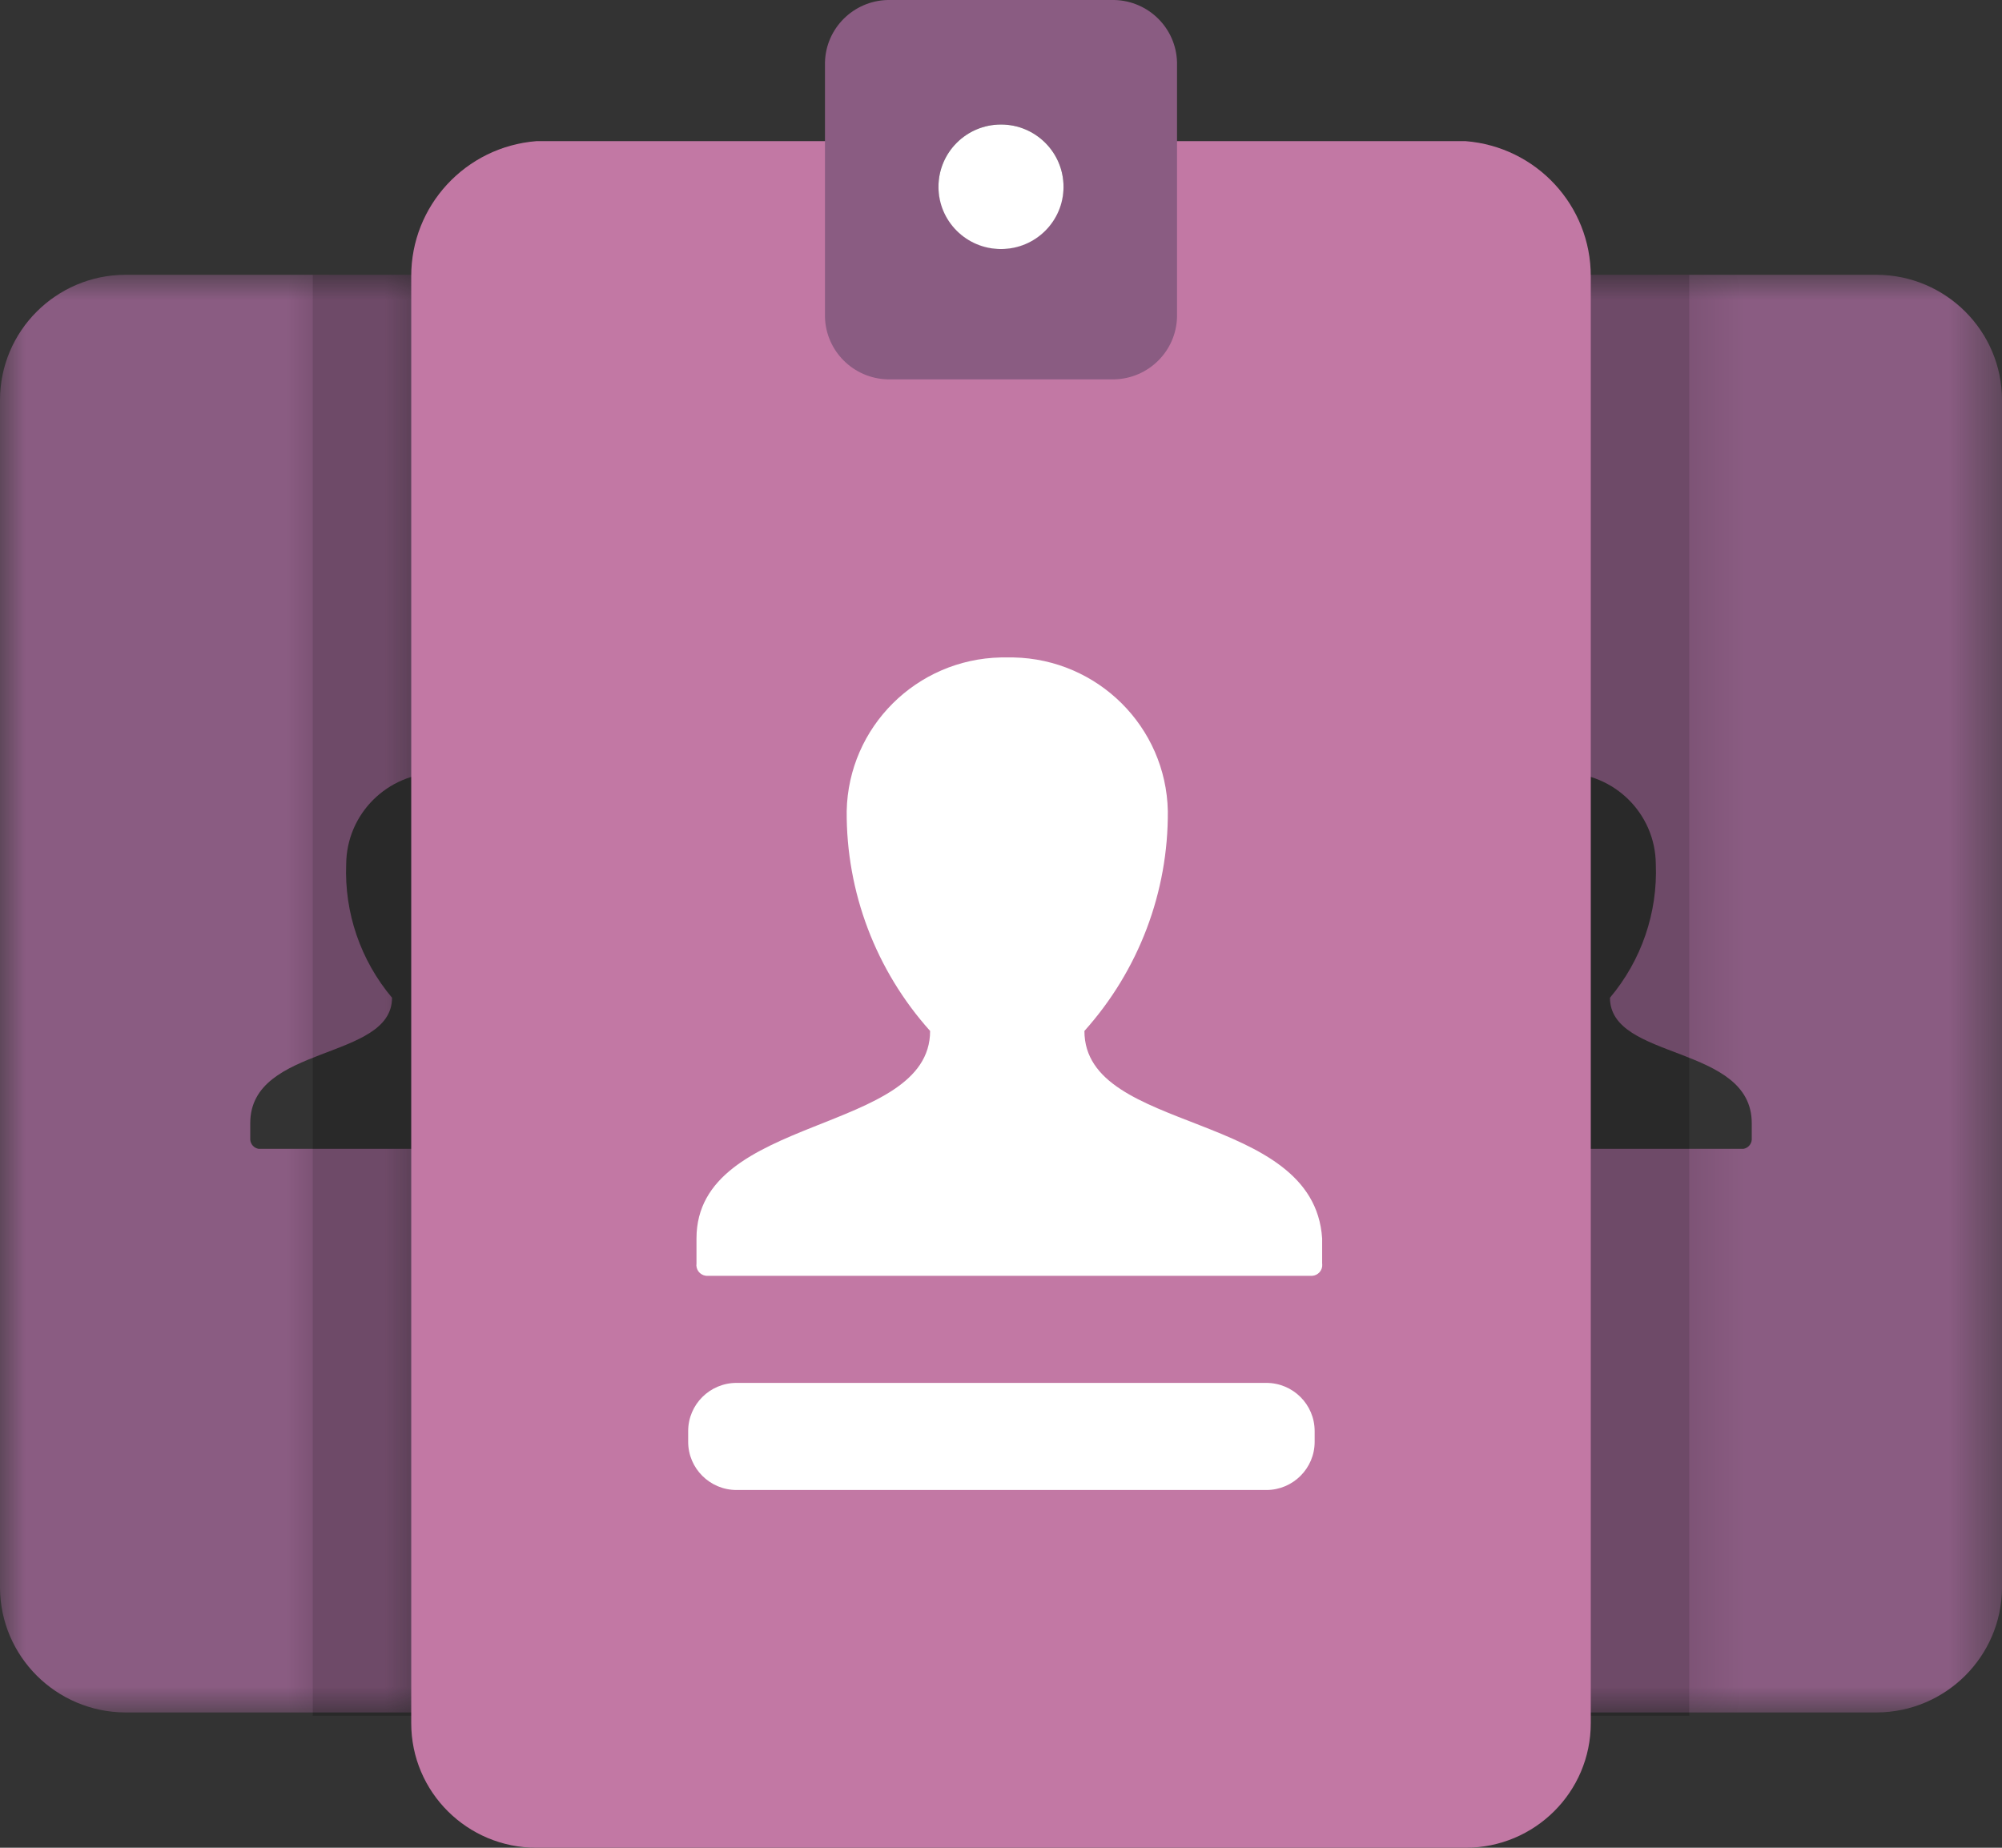<?xml version="1.0" encoding="UTF-8"?>
<svg width="39px" height="36px" viewBox="0 0 39 36" version="1.1" xmlns="http://www.w3.org/2000/svg" xmlns:xlink="http://www.w3.org/1999/xlink">
    <rect x="0" y="0" width="39" height="36" fill="#333333" stroke="none"/>
    <title>Group 29</title>
    <defs>
        <polygon id="path-1" points="0 0 8.531 0 8.531 28.011 0 28.011"></polygon>
        <polygon id="path-3" points="0 0 8.531 0 8.531 28.011 0 28.011"></polygon>
        <polygon id="path-5" points="0 0 2.437 0 2.437 28.011 0 28.011"></polygon>
        <polygon id="path-7" points="0 0 2.437 0 2.437 28.011 0 28.011"></polygon>
    </defs>
    <g id="Copy-updates_Jun-1,-2020" stroke="none" stroke-width="1" fill="none" fill-rule="evenodd">
        <g id="2" transform="translate(-1343, -536)">
            <g id="Page"></g>
            <g id="Group-56" transform="translate(108.402, 516)">
                <g id="Group-38" transform="translate(1212.598, 0)">
                    <g id="Group-29" transform="translate(22, 20)">
                        <g id="Group-3" transform="translate(0, 5.353)">
                            <mask id="mask-2" fill="white">
                                <use xlink:href="#path-1"></use>
                            </mask>
                            <g id="Clip-2"></g>
                            <path d="M2.437,0 L8.531,0 L8.531,9.704 C7.547,9.712 6.752,10.503 6.744,11.482 C6.706,12.431 7.025,13.359 7.637,14.086 C7.637,15.315 4.875,14.992 4.875,16.529 L4.875,16.852 C4.881,16.941 4.949,17.015 5.037,17.03 L8.531,17.03 L8.531,28.011 L2.437,28.011 C1.095,28.002 0.009,26.921 -7.03070075e-05,25.585 L-7.03070075e-05,2.442 C-7.03070075e-05,1.1 1.089,0.009 2.437,0" id="Fill-1" fill="#8A5C82" mask="url(#mask-2)"></path>
                        </g>
                        <g id="Group-6" transform="translate(30.469, 5.353)">
                            <mask id="mask-4" fill="white">
                                <use xlink:href="#path-3"></use>
                            </mask>
                            <g id="Clip-5"></g>
                            <path d="M6.094,0 L0,0 L0,9.704 C0.984,9.712 1.779,10.503 1.787,11.482 C1.825,12.431 1.506,13.359 0.894,14.086 C0.894,15.315 3.656,14.992 3.656,16.529 L3.656,16.852 C3.65,16.941 3.583,17.015 3.494,17.03 L0,17.03 L0,28.011 L6.094,28.011 C7.436,28.002 8.522,26.921 8.531,25.585 L8.531,2.442 C8.531,1.1 7.442,0.009 6.094,0" id="Fill-4" fill="#8A5C82" mask="url(#mask-4)"></path>
                        </g>
                        <g id="Group-12" opacity="0.2" transform="translate(30.469, 5.353)">
                            <polygon id="Fill-7" fill="#010101" points="0 28.075 2.438 28.075 2.438 0 0 0"></polygon>
                            <g id="Group-11" transform="translate(0, 0)">
                                <mask id="mask-6" fill="white">
                                    <use xlink:href="#path-5"></use>
                                </mask>
                                <g id="Clip-10"></g>
                                <path d="M6.094,-0 L0,-0 L0,9.703 C0.984,9.712 1.779,10.503 1.787,11.482 C1.825,12.431 1.506,13.359 0.894,14.086 C0.894,15.315 3.656,14.992 3.656,16.528 L3.656,16.852 C3.65,16.941 3.583,17.015 3.494,17.029 L0,17.029 L0,28.011 L6.094,28.011 C7.436,28.002 8.522,26.921 8.531,25.585 L8.531,2.442 C8.531,1.1 7.442,0.009 6.094,-0" id="Fill-9" fill="#010101" mask="url(#mask-6)"></path>
                            </g>
                        </g>
                        <g id="Group-18" opacity="0.2" transform="translate(6.093, 5.353)">
                            <polygon id="Fill-13" fill="#010101" points="0 28.075 2.438 28.075 2.438 0 0 0"></polygon>
                            <g id="Group-17">
                                <mask id="mask-8" fill="white">
                                    <use xlink:href="#path-7"></use>
                                </mask>
                                <g id="Clip-16"></g>
                                <path d="M-3.656,-0 L2.437,-0 L2.437,9.703 C1.454,9.712 0.659,10.503 0.65,11.482 C0.612,12.431 0.931,13.359 1.544,14.086 C1.544,15.315 -1.218,14.992 -1.218,16.528 L-1.218,16.852 C-1.212,16.941 -1.145,17.015 -1.056,17.029 L2.437,17.029 L2.437,28.011 L-3.656,28.011 C-4.999,28.002 -6.084,26.921 -6.094,25.585 L-6.094,2.442 C-6.094,1.1 -5.005,0.009 -3.656,-0" id="Fill-15" fill="#010101" mask="url(#mask-8)"></path>
                            </g>
                        </g>
                        <path d="M28.551,36 L10.449,36 C9.102,36 8.011,34.914 8.011,33.574 L8.011,5.385 C8.007,4.008 9.069,2.86 10.449,2.75 L16.738,2.75 L16.738,5.709 L22.262,5.709 L22.262,2.75 L28.551,2.75 C29.932,2.86 30.993,4.008 30.989,5.385 L30.989,33.574 C30.989,34.914 29.898,36 28.551,36" id="Fill-19" fill="#C278A4"></path>
                        <path d="M19.5,4.852 C18.834,4.835 18.299,4.302 18.282,3.639 C18.282,2.969 18.827,2.426 19.5,2.426 C20.173,2.426 20.718,2.969 20.718,3.639 C20.702,4.302 20.166,4.835 19.5,4.852 M21.71,0 L17.29,0 C16.625,0.017 16.088,0.55 16.071,1.213 L16.071,6.178 C16.088,6.84 16.625,7.374 17.29,7.391 L21.71,7.391 C22.376,7.374 22.912,6.84 22.929,6.178 L22.929,1.213 C22.912,0.55 22.376,0.017 21.71,0" id="Fill-21" fill="#8A5C82"></path>
                        <path d="M21.125,20.086 C22.182,18.907 22.761,17.381 22.75,15.801 C22.715,14.163 21.389,12.843 19.744,12.809 L19.5,12.809 C17.854,12.843 16.528,14.163 16.494,15.801 C16.483,17.381 17.062,18.907 18.119,20.086 C18.119,22.108 13.568,21.703 13.568,24.129 L13.568,24.615 C13.551,24.73 13.629,24.837 13.744,24.855 C13.751,24.856 13.758,24.857 13.764,24.857 L25.561,24.857 C25.677,24.85 25.766,24.75 25.758,24.634 C25.758,24.627 25.758,24.621 25.756,24.615 L25.756,24.129 C25.594,21.623 21.125,22.108 21.125,20.086" id="Fill-23" fill="#FFFFFF"></path>
                        <path d="M14.349,26.943 L24.668,26.943 C25.188,26.943 25.61,27.363 25.61,27.882 L25.61,28.092 C25.61,28.609 25.188,29.03 24.668,29.03 L14.349,29.03 C13.829,29.03 13.406,28.609 13.406,28.092 L13.406,27.882 C13.406,27.363 13.829,26.943 14.349,26.943" id="Fill-25" fill="#FFFFFF"></path>
                        <path d="M19.5,2.426 C20.173,2.426 20.718,2.969 20.718,3.639 C20.718,4.309 20.173,4.852 19.5,4.852 C18.827,4.852 18.282,4.309 18.282,3.639 C18.282,2.969 18.827,2.426 19.5,2.426" id="Fill-27" fill="#FFFFFF"></path>
                    </g>
                </g>
            </g>
        </g>
    </g>
</svg>